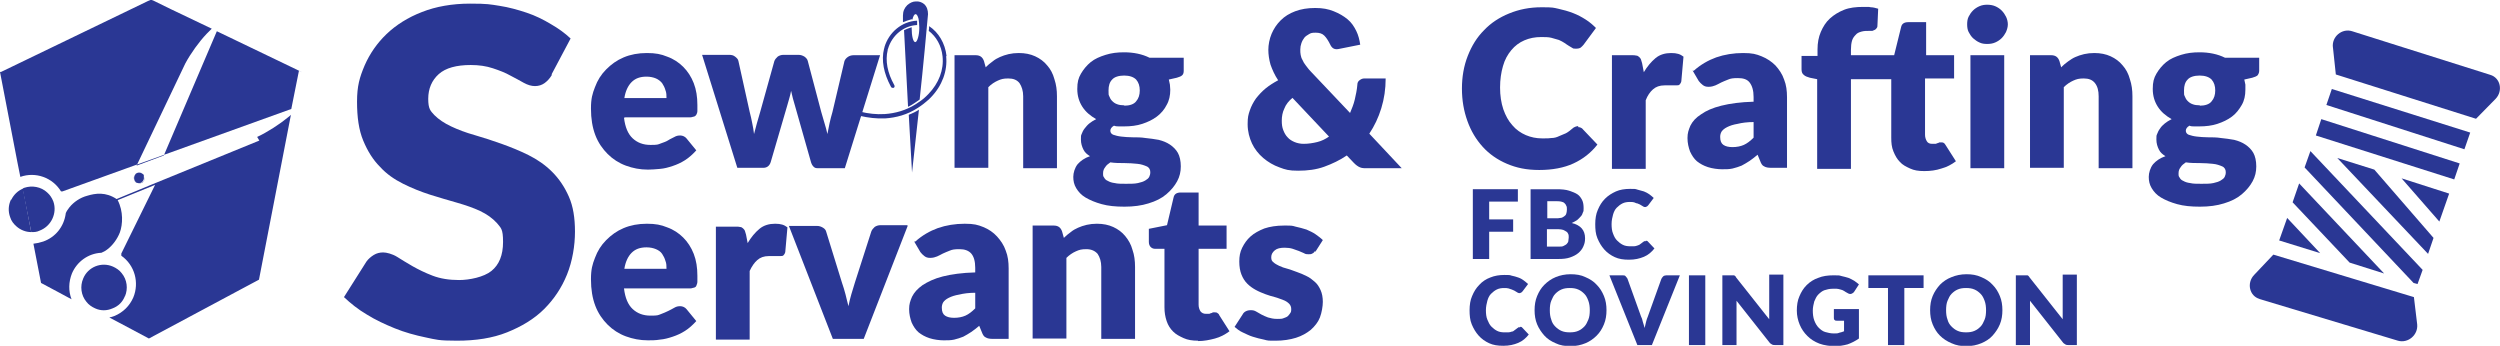 <?xml version="1.0" encoding="UTF-8"?>
<svg id="Layer_2" xmlns="http://www.w3.org/2000/svg" version="1.1" viewBox="0 0 688.3 95.2">
  <!-- Generator: Adobe Illustrator 29.5.1, SVG Export Plug-In . SVG Version: 2.1.0 Build 141)  -->
  <defs>
    <style>
      .st0 {
        fill: #2a3794;
      }
    </style>
  </defs>
  <g id="Layer_1-2">
    <path class="st0" d="M151.9,20.7c-.6,1-1.3,1.7-2,2.2-.7.5-1.6.8-2.6.8s-2-.3-3.1-.9-2.3-1.3-3.7-2c-1.4-.8-3-1.4-4.8-2s-3.8-.9-6.1-.9c-3.9,0-6.9.8-8.8,2.5-1.9,1.7-2.9,4-2.9,6.8s.6,3.3,1.7,4.5c1.2,1.2,2.7,2.2,4.6,3.1,1.9.9,4,1.7,6.5,2.4,2.4.7,4.9,1.5,7.4,2.4,2.5.9,5,1.9,7.4,3.1s4.6,2.7,6.5,4.6c1.9,1.9,3.4,4.1,4.6,6.8,1.2,2.7,1.7,5.9,1.7,9.7s-.7,8.1-2.2,11.8-3.6,6.8-6.3,9.5-6.2,4.8-10.2,6.4-8.6,2.3-13.8,2.3-5.7-.3-8.6-.9-5.8-1.4-8.5-2.5c-2.7-1.1-5.3-2.3-7.7-3.8-2.4-1.4-4.5-3.1-6.3-4.8l6.2-9.8c.5-.7,1.2-1.3,2-1.8.8-.5,1.7-.7,2.6-.7s2.5.4,3.8,1.2,2.7,1.7,4.3,2.6c1.6.9,3.4,1.8,5.5,2.6s4.5,1.2,7.3,1.2,6.8-.8,8.9-2.5,3.2-4.3,3.2-8-.6-3.8-1.7-5.2c-1.2-1.3-2.7-2.4-4.6-3.3-1.9-.9-4-1.6-6.4-2.3s-4.9-1.4-7.4-2.2c-2.5-.8-5-1.8-7.4-3s-4.6-2.7-6.4-4.7c-1.9-1.9-3.4-4.3-4.6-7.2-1.2-2.9-1.7-6.4-1.7-10.7s.7-6.7,2.1-10c1.4-3.2,3.4-6.1,6-8.6s5.9-4.6,9.8-6.1c3.8-1.5,8.3-2.3,13.2-2.3s5.5.2,8.1.6,5.1,1.1,7.5,1.9,4.6,1.9,6.6,3.1c2.1,1.2,3.9,2.5,5.5,4l-5.2,9.8h0Z"/>
    <g>
      <path class="st0" d="M3,55c-.7,1.5-.8,3.2-.2,4.8.3,1,.9,1.8,1.7,2.5,1.1,1,2.6,1.6,4.1,1.6l-2.2-11.5v-.5c-1.5.6-2.6,1.7-3.3,3.1h0Z"/>
      <path class="st0" d="M37.3,48c-.5.6-.5,1.5,0,2h0c0,.2.2.2.3.3.5.2,1.1.2,1.5-.2.4-.3.6-.9.5-1.4,0,0,0-.2,0-.2,0,0,0-.1,0-.2,0-.2-.2-.3-.3-.4h0c-.6-.5-1.5-.5-2.1.1h0Z"/>
      <path class="st0" d="M34.4,81.6c.9-2.1.6-4.6-.9-6.4-.6-.8-1.5-1.4-2.4-1.8-3.2-1.4-6.9.1-8.2,3.3-.9,2.1-.6,4.6.9,6.4.6.8,1.5,1.4,2.4,1.8,1.5.7,3.2.7,4.8,0,1.6-.6,2.8-1.8,3.4-3.4Z"/>
      <path class="st0" d="M71.4,38.7l-30.1,12.3-9.2,3.8c-3-2-5.8-1.6-8.1-.9-1.9.5-3.7,1.7-4.9,3.2-.4.5-.8,1.1-1,1.6h0s0,0,0,0h0s0,0,0,.1h0c-.5,3.6-2.8,6.5-6.2,7.7-.9.3-1.8.5-2.7.6l2.1,10.8,4.5,2.4h0l3.9,2.1c-.9-2.3-.8-4.8.1-7.1,1.4-3.3,4.5-5.5,8-5.7h0s0,0,0,0h0s0,0,.1,0h0c.5-.2,1.1-.5,1.6-.9,1.5-1.1,2.8-2.9,3.5-4.7.8-2.2,1-5.8-.6-8.9l10.3-4.2-9.3,18.9h0s0,0,0,0c0,0,0,0,0,0s0,0,0,0c0,0,0,0,0,0h0c0,0,0,0,0,.1h0v.2h0s0,0,0,.1h0c0,0,0,0,0,.1h0c0,0,0,0,0,.1h0s0,0,0,0c0,0,0,0,0,0,0,0,0,0,0,0h0s0,0,0,0h0s0,0,0,0c0,0,0,0,0,0s0,0,0,0c0,0,0,0,0,0,0,0,0,0,0,0,0,0,0,0,0,0,0,0,0,0,0,0,0,0,0,0,0,0s0,0,0,0c0,0,0,0,0,0,3.7,2.6,5,7.4,3.3,11.5-1,2.3-2.8,4.1-5.2,5.1-.5.2-.9.3-1.4.4l10.9,5.8h0l25.8-13.8h0l4.5-2.4,8.8-45.4c-.2.2-.5.5-.8.7-2.3,1.9-5.7,4.1-8.5,5.4h0Z"/>
      <path class="st0" d="M83.2,19.9h0s-.2-.1-.2-.1h0l-2.9-1.4h0l-20.4-9.8-14.6,34.2-7.5,2.8,13.4-28.1c1.5-2.8,3.8-6,5.9-8.2.5-.5,1-1,1.4-1.4l-11.1-5.3h0l-4.7-2.3h0l-.7-.3h-.2c0,0-.2,0-.2,0l-.7.3h0L.3,19.8H0C0,19.9,4.8,44.7,4.8,44.7h0l.8,4c4.2-1.5,8.9.2,11.2,4,0,0,0,0,0,0,0,0,0,0,0,0,0,0,0,0,0,0,0,0,0,0,0,0,0,0,0,0,0,0s0,0,0,0c0,0,0,0,0,0s0,0,0,0h0s0,0,0,0h0s0,0,0,0h0s0,0,0,0c0,0,0,0,0,0,0,0,0,0,0,0h0s0,0,0,0h0s0,0,0,0h0s0,0,.1,0h.2s0,0,.1,0h0s0,0,0,0c0,0,0,0,0,0,0,0,0,0,0,0,0,0,0,0,0,0h0l17.2-6.2h0l45.8-16.5,2.1-10.5h0,0Z"/>
      <path class="st0" d="M8.6,63.9c.8,0,1.5,0,2.3-.4,3.2-1.2,4.9-4.8,3.8-8-.4-1-.9-1.8-1.7-2.5-1.7-1.6-4.2-2-6.3-1.3-.1,0-.2.1-.4.2v.5c0,0,2.3,11.5,2.3,11.5h0Z"/>
      <path class="st0" d="M39.7,48.5c0,0,0,.1,0,.2,0,0,0-.1,0-.2Z"/>
      <path class="st0" d="M37.7,50.3c-.1,0-.2-.1-.3-.2,0,0,.2.1.3.2Z"/>
      <path class="st0" d="M37.3,50c-.6-.5-.6-1.5,0-2,.5-.6,1.5-.7,2.1-.1-.5-.5-1.4-.5-2,0-.6.5-.7,1.5-.2,2.1,0,0,0,0,.1.2Z"/>
      <path class="st0" d="M39.5,48s0,0-.1-.1c.1.1.2.3.3.4,0,0-.1-.2-.2-.3h0Z"/>
      <path class="st0" d="M37.3,50s0,0,0,0c0,0,0,0,0,0,0,0,0,0,0,0h0Z"/>
      <path class="st0" d="M39.3,50.1c-.5.4-1,.4-1.5.2.6.3,1.3.2,1.7-.3.3-.4.4-.8.3-1.3,0,.5,0,1.1-.5,1.4Z"/>
      <path class="st0" d="M39.7,48.3c0,0,0,.1,0,.2,0,0,0-.1,0-.2Z"/>
      <path class="st0" d="M39.4,47.9h0s0,0,0,0Z"/>
    </g>
    <g>
      <path class="st0" d="M171.8,32.4c.3,2.6,1.1,4.5,2.4,5.7,1.3,1.2,2.9,1.8,4.9,1.8s2-.1,2.8-.4,1.5-.5,2.1-.9,1.2-.6,1.7-.9,1-.4,1.6-.4,1.3.3,1.7.8l2.7,3.3c-1,1.1-2,2-3.1,2.7s-2.2,1.2-3.4,1.6-2.3.7-3.5.8-2.3.2-3.3.2c-2.2,0-4.2-.4-6.1-1.1s-3.6-1.8-5-3.2c-1.4-1.4-2.6-3.1-3.4-5.2s-1.2-4.5-1.2-7.3.4-4.1,1.1-5.9c.7-1.9,1.7-3.5,3.1-4.9s2.9-2.5,4.8-3.3,4-1.2,6.4-1.2,3.9.3,5.6,1c1.7.6,3.2,1.6,4.4,2.8,1.2,1.2,2.2,2.7,2.9,4.5.7,1.8,1,3.8,1,6s0,1.3,0,1.7c0,.4-.2.8-.3,1-.2.3-.4.4-.6.5-.3,0-.6.2-1,.2h-17.9ZM183.5,27c0-.7,0-1.5-.3-2.2-.2-.7-.5-1.3-.9-1.9-.4-.5-1-1-1.7-1.3s-1.6-.5-2.6-.5c-1.8,0-3.1.5-4.1,1.5s-1.7,2.5-2,4.4h11.6Z"/>
      <path class="st0" d="M242.3,15.2l-9.7,31.1h-7.6c-.4,0-.7-.1-1-.4s-.5-.6-.7-1.2l-4.4-15.5c-.2-.7-.4-1.4-.6-2.1s-.3-1.4-.5-2.1c-.1.7-.3,1.4-.5,2.1s-.4,1.4-.6,2.1l-4.5,15.4c-.3,1-1,1.6-2,1.6h-7.2l-9.7-31.1h7.4c.7,0,1.2.1,1.7.5s.8.7.9,1.2l3.1,14c.3,1.1.5,2.1.7,3.1.2,1,.4,2,.5,3,.3-1,.5-2,.8-3s.6-2,.9-3.1l3.9-14c.2-.5.5-.8.9-1.2.4-.3,1-.5,1.6-.5h4.1c.7,0,1.2.2,1.7.5.4.3.8.7.9,1.2l3.7,14c.3,1.1.6,2.1.9,3.1.3,1,.6,2,.8,3,.2-1,.4-2,.6-3s.5-2,.8-3.1l3.3-14c.2-.5.5-.8.9-1.1.4-.3,1-.5,1.6-.5h7.1,0Z"/>
      <path class="st0" d="M271.4,18.5c.6-.6,1.2-1.1,1.9-1.6.6-.5,1.3-.9,2-1.2.7-.3,1.5-.6,2.4-.8s1.8-.3,2.8-.3c1.7,0,3.2.3,4.5.9,1.3.6,2.4,1.4,3.3,2.5.9,1,1.6,2.3,2,3.8.5,1.5.7,3,.7,4.7v19.8h-9.3v-19.8c0-1.5-.4-2.7-1-3.6-.7-.9-1.7-1.3-3.1-1.3s-2,.2-2.9.6c-.9.4-1.8,1-2.6,1.8v22.2h-9.3V15.2h5.8c1.2,0,1.9.5,2.3,1.6l.5,1.8h0Z"/>
      <path class="st0" d="M325.9,16.1v3.4c0,.5-.1.9-.4,1.2-.3.3-.8.5-1.5.7l-2.2.5c.1.4.2.9.3,1.4,0,.5.1.9.1,1.4,0,1.6-.3,3-1,4.2-.6,1.2-1.5,2.3-2.7,3.2s-2.5,1.5-4,2c-1.5.5-3.2.7-5,.7s-1,0-1.4,0-.9,0-1.4-.2c-.7.4-1,.9-1,1.4s.3.9.8,1.1c.6.2,1.3.4,2.2.5s2,.2,3.1.2,2.4,0,3.6.2c1.2.1,2.4.3,3.6.5,1.2.3,2.2.7,3.1,1.3.9.6,1.7,1.4,2.2,2.3s.8,2.2.8,3.7-.3,2.8-1,4.1-1.7,2.5-3,3.6-2.9,1.9-4.9,2.5c-1.9.6-4.1.9-6.6.9s-4.5-.2-6.3-.7-3.2-1.1-4.4-1.8-2-1.6-2.6-2.6c-.6-1-.8-2-.8-3.1s.4-2.5,1.2-3.5c.8-.9,1.9-1.7,3.4-2.2-.8-.5-1.4-1-1.8-1.8s-.7-1.7-.7-2.8,0-1,.2-1.5.4-1,.8-1.5.8-1,1.3-1.4c.5-.4,1.1-.8,1.9-1.2-1.6-.9-2.9-2-3.8-3.4s-1.4-3-1.4-4.9.3-3,1-4.2,1.6-2.3,2.7-3.2,2.5-1.5,4.1-2,3.2-.7,5.1-.7c2.6,0,5,.5,7,1.5h9.4ZM316.7,47.4c0-.7-.3-1.3-1-1.6s-1.5-.6-2.6-.7c-1.1-.1-2.2-.2-3.5-.2-1.3,0-2.6,0-3.9-.2-.6.4-1.1.8-1.4,1.3-.4.5-.6,1-.6,1.7s0,.8.3,1.2c.2.4.5.7,1,.9.5.3,1.1.5,1.9.6.8.2,1.8.2,3.1.2s2.4,0,3.3-.2,1.5-.4,2-.7.9-.6,1.1-1,.3-.8.3-1.3h0ZM309.5,29.1c1.5,0,2.7-.4,3.3-1.2.7-.8,1-1.8,1-3s-.3-2.2-1-3c-.7-.7-1.8-1.1-3.3-1.1s-2.7.4-3.3,1.1c-.7.7-1,1.7-1,3s0,1.1.2,1.6.4.9.8,1.3c.4.4.8.7,1.4.9.5.2,1.2.3,2,.3h0Z"/>
      <path class="st0" d="M385.9,46.3h-9.2c-.5,0-.9,0-1.2,0-.4,0-.7-.1-1-.2-.3-.1-.6-.3-.9-.5-.3-.2-.6-.5-.9-.8l-1.9-2c-1.9,1.3-4,2.3-6.2,3.1s-4.6,1.1-7.2,1.1-3.5-.3-5.1-.9c-1.7-.6-3.2-1.5-4.5-2.6-1.3-1.1-2.4-2.5-3.1-4s-1.2-3.3-1.2-5.3.2-2.6.6-3.8,1-2.3,1.7-3.3c.8-1,1.6-1.9,2.7-2.8,1-.8,2.1-1.5,3.4-2.2-1-1.5-1.6-2.9-2.1-4.3-.4-1.4-.6-2.8-.6-4.1s.3-3,.9-4.4c.6-1.4,1.4-2.6,2.5-3.7s2.4-1.9,4-2.5,3.4-.9,5.5-.9,3.6.3,5.1.9c1.5.6,2.7,1.3,3.8,2.2s1.8,2,2.4,3.2.9,2.5,1.1,3.8l-6,1.2c-1.1.2-1.8-.2-2.3-1.3-.5-1-1-1.8-1.6-2.4s-1.4-.8-2.4-.8-1.3.1-1.8.4-1,.6-1.3,1-.6.9-.8,1.5c-.2.6-.3,1.1-.3,1.7s0,1,.1,1.5.2.9.5,1.4c.2.5.5,1,.9,1.5.4.5.8,1.1,1.4,1.7l10.8,11.4c.5-1.2,1-2.4,1.3-3.7s.6-2.7.7-4c0-.6.2-1,.6-1.3s.8-.5,1.3-.5h5.9c0,2.9-.4,5.6-1.2,8.2s-1.9,4.9-3.3,7l9.1,9.7h0ZM355.9,26.9c-1.1.9-1.9,1.9-2.3,3-.5,1-.7,2.2-.7,3.3s.1,1.8.4,2.6.7,1.5,1.2,2c.5.6,1.2,1,1.9,1.3s1.6.5,2.5.5c1.3,0,2.6-.2,3.8-.5,1.2-.3,2.2-.8,3.2-1.5l-10.1-10.7h0Z"/>
      <path class="st0" d="M434.4,35c.2,0,.5,0,.7.1s.5.2.7.5l4,4.2c-1.8,2.3-4,4-6.6,5.2s-5.8,1.8-9.4,1.8-6.3-.6-8.9-1.7-4.9-2.7-6.7-4.7-3.2-4.3-4.2-7.1-1.5-5.7-1.5-8.9.5-6.2,1.6-9,2.5-5.1,4.5-7.1c1.9-2,4.2-3.5,6.9-4.6s5.6-1.7,8.9-1.7,3.2.1,4.6.4,2.8.7,4.1,1.2c1.3.5,2.4,1.1,3.5,1.8,1.1.7,2,1.5,2.8,2.3l-3.4,4.6c-.2.3-.5.5-.8.8-.3.2-.7.3-1.3.3s-.7,0-1-.2c-.3-.2-.7-.4-1-.6s-.8-.5-1.2-.8-.9-.5-1.5-.8c-.6-.2-1.3-.4-2.1-.6s-1.7-.2-2.8-.2c-1.7,0-3.2.3-4.6.9s-2.6,1.5-3.6,2.7c-1,1.2-1.8,2.6-2.3,4.4-.5,1.7-.8,3.7-.8,5.9s.3,4.2.9,6c.6,1.7,1.4,3.2,2.5,4.4,1,1.2,2.3,2.1,3.7,2.7,1.4.6,2.9.9,4.5.9s1.8,0,2.5-.1c.8,0,1.5-.2,2.1-.5s1.3-.5,1.9-.8,1.2-.8,1.8-1.3c.2-.2.5-.4.8-.5.3-.1.6-.2.9-.2h0Z"/>
      <path class="st0" d="M452.5,20c1-1.7,2.1-3,3.3-4s2.7-1.4,4.3-1.4,2.5.3,3.4,1l-.6,6.8c-.1.4-.3.7-.5.9s-.5.2-1,.2-.4,0-.6,0-.5,0-.8,0c-.3,0-.6,0-.9,0s-.5,0-.8,0c-1.4,0-2.4.4-3.2,1.1s-1.5,1.7-2,3v18.9h-9.3V15.2h5.5c.5,0,.8,0,1.2.1.3,0,.6.2.8.4s.4.4.5.7c.1.3.2.6.3,1l.5,2.6h0Z"/>
      <path class="st0" d="M466.3,19.5c1.9-1.7,4-2.9,6.2-3.7,2.3-.8,4.8-1.2,7.4-1.2s3.6.3,5.1.9c1.5.6,2.8,1.5,3.8,2.5,1,1.1,1.9,2.4,2.4,3.9.6,1.5.8,3.1.8,4.9v19.4h-4.3c-.9,0-1.5-.1-2-.4-.5-.2-.8-.7-1.1-1.5l-.7-1.7c-.8.7-1.5,1.2-2.2,1.7s-1.5.9-2.2,1.3c-.8.3-1.6.6-2.5.8s-1.8.2-2.9.2-2.7-.2-3.9-.6c-1.2-.4-2.1-.9-3-1.6-.8-.7-1.4-1.6-1.9-2.7-.4-1.1-.7-2.3-.7-3.7s.3-2.2.8-3.4c.6-1.2,1.5-2.2,2.9-3.1,1.4-1,3.2-1.8,5.6-2.4s5.3-1,8.9-1.1v-1.3c0-1.8-.4-3.1-1.1-4s-1.8-1.2-3.2-1.2-2,.1-2.7.4-1.3.5-1.9.8-1.1.6-1.6.8c-.5.2-1.1.4-1.9.4s-1.2-.2-1.6-.5-.8-.7-1.1-1.1l-1.7-2.9h0ZM483,33.6c-1.9,0-3.4.2-4.6.5-1.2.2-2.1.5-2.9.9s-1.2.8-1.5,1.2c-.3.5-.4,1-.4,1.5,0,1.1.3,1.8.9,2.2s1.4.6,2.5.6,2.2-.2,3.1-.6c.9-.4,1.8-1.1,2.7-2v-4.3Z"/>
      <path class="st0" d="M530,21.6v15.5c0,.7.2,1.3.5,1.8.3.5.8.7,1.5.7s.6,0,.9,0c.2,0,.4-.2.6-.2s.3-.2.5-.2c.2,0,.3,0,.5,0s.5,0,.7.2c.2.1.3.3.5.6l2.8,4.4c-1.2.9-2.5,1.6-4,2-1.5.5-3,.7-4.7.7s-2.8-.2-3.9-.7-2.1-1-2.8-1.8c-.8-.8-1.3-1.7-1.8-2.9s-.6-2.4-.6-3.8v-16.1h-11.1v24.7h-9.3v-24.7l-2-.4c-.7-.2-1.3-.4-1.7-.8-.4-.3-.6-.8-.6-1.5v-3.7h4.4v-1.8c0-1.8.3-3.4.9-4.8.6-1.4,1.4-2.7,2.5-3.7,1.1-1,2.4-1.8,3.9-2.4,1.5-.6,3.3-.8,5.3-.8s1.5,0,2.1.1c.6,0,1.3.2,2,.4l-.2,4.5c0,.3,0,.6-.2.8-.1.2-.3.4-.5.5-.2.1-.5.2-.7.3-.3,0-.5,0-.8,0-.8,0-1.5,0-2.2.2s-1.2.4-1.6.9c-.4.4-.8.9-1,1.6s-.3,1.5-.3,2.5v1.5h11.9l1.9-7.7c.2-1,.9-1.4,2-1.4h4.9v9.1h7.7v6.4h-7.7Z"/>
      <path class="st0" d="M552.8,6.7c0,.7-.2,1.4-.5,2.1-.3.6-.7,1.2-1.2,1.7-.5.5-1.1.9-1.8,1.2-.7.3-1.4.4-2.2.4s-1.5-.1-2.1-.4c-.7-.3-1.2-.7-1.8-1.2-.5-.5-.9-1.1-1.2-1.7-.3-.6-.4-1.3-.4-2.1s.1-1.5.4-2.1.7-1.2,1.2-1.7,1.1-.9,1.8-1.2,1.4-.4,2.1-.4,1.5.1,2.2.4c.7.3,1.3.7,1.8,1.2.5.5.9,1.1,1.2,1.7s.5,1.4.5,2.1ZM551.8,15.2v31.1h-9.3V15.2h9.3Z"/>
      <path class="st0" d="M567.5,18.5c.6-.6,1.2-1.1,1.9-1.6s1.3-.9,2-1.2c.7-.3,1.5-.6,2.4-.8s1.8-.3,2.8-.3c1.7,0,3.2.3,4.5.9,1.3.6,2.4,1.4,3.3,2.5.9,1,1.6,2.3,2,3.8.5,1.5.7,3,.7,4.7v19.8h-9.3v-19.8c0-1.5-.3-2.7-1-3.6s-1.7-1.3-3.1-1.3-2,.2-2.9.6-1.8,1-2.6,1.8v22.2h-9.3V15.2h5.8c1.2,0,1.9.5,2.3,1.6,0,0,.5,1.8.5,1.8Z"/>
      <path class="st0" d="M622,16.1v3.4c0,.5-.2.9-.4,1.2-.3.3-.8.5-1.5.7l-2.2.5c.1.4.2.9.3,1.4,0,.5,0,.9,0,1.4,0,1.6-.3,3-1,4.2-.7,1.2-1.5,2.3-2.7,3.2s-2.5,1.5-4,2c-1.5.5-3.2.7-5,.7s-1,0-1.4,0-.9,0-1.3-.2c-.7.4-1,.9-1,1.4s.3.9.8,1.1c.6.2,1.3.4,2.2.5s2,.2,3.1.2,2.4,0,3.6.2c1.2.1,2.4.3,3.6.5,1.2.3,2.2.7,3.1,1.3.9.6,1.7,1.4,2.2,2.3s.8,2.2.8,3.7-.3,2.8-1,4.1-1.7,2.5-3,3.6-2.9,1.9-4.9,2.5c-1.9.6-4.1.9-6.6.9s-4.5-.2-6.3-.7-3.2-1.1-4.4-1.8-2-1.6-2.6-2.6c-.6-1-.8-2-.8-3.1s.4-2.5,1.2-3.5c.8-.9,1.9-1.7,3.4-2.2-.8-.5-1.4-1-1.8-1.8s-.7-1.7-.7-2.8,0-1,.2-1.5.4-1,.8-1.5c.3-.5.8-1,1.3-1.4.5-.4,1.1-.8,1.9-1.2-1.6-.9-2.9-2-3.8-3.4s-1.4-3-1.4-4.9.3-3,1-4.2,1.6-2.3,2.7-3.2,2.5-1.5,4.1-2,3.2-.7,5.1-.7c2.6,0,5,.5,7,1.5h9.4ZM612.8,47.4c0-.7-.3-1.3-1-1.6s-1.5-.6-2.6-.7c-1.1-.1-2.2-.2-3.5-.2-1.3,0-2.6,0-3.9-.2-.6.4-1.1.8-1.4,1.3-.4.5-.6,1-.6,1.7s0,.8.3,1.2c.2.4.5.7,1,.9.5.3,1.1.5,1.9.6.8.2,1.8.2,3.1.2s2.4,0,3.3-.2,1.5-.4,2-.7.9-.6,1.1-1,.3-.8.3-1.3h0ZM605.6,29.1c1.5,0,2.7-.4,3.3-1.2.7-.8,1-1.8,1-3s-.3-2.2-1-3c-.7-.7-1.8-1.1-3.3-1.1s-2.7.4-3.3,1.1c-.7.7-1,1.7-1,3s0,1.1.2,1.6.4.9.8,1.3c.4.4.8.7,1.4.9.5.2,1.2.3,2,.3h0Z"/>
      <path class="st0" d="M171.8,79.4c.3,2.6,1.1,4.5,2.4,5.7,1.3,1.2,2.9,1.8,4.9,1.8s2-.1,2.8-.4,1.5-.6,2.1-.9,1.2-.6,1.7-.9,1-.4,1.6-.4,1.3.3,1.7.8l2.7,3.3c-1,1.1-2,2-3.1,2.7s-2.2,1.2-3.4,1.6-2.3.7-3.5.8c-1.2.2-2.3.2-3.3.2-2.2,0-4.2-.4-6.1-1.1s-3.6-1.8-5-3.2c-1.4-1.4-2.6-3.1-3.4-5.2s-1.2-4.5-1.2-7.3.4-4.1,1.1-5.9c.7-1.9,1.7-3.5,3.1-4.9s2.9-2.5,4.8-3.3,4-1.2,6.4-1.2,3.9.3,5.6,1c1.7.6,3.2,1.6,4.4,2.8,1.2,1.2,2.2,2.7,2.9,4.5.7,1.8,1,3.8,1,6s0,1.3,0,1.7-.2.8-.3,1.1-.4.4-.6.5c-.3,0-.6.2-1,.2h-17.9ZM183.5,74c0-.7,0-1.5-.3-2.2-.2-.7-.5-1.3-.9-1.9-.4-.6-1-1-1.7-1.3-.7-.3-1.6-.5-2.6-.5-1.8,0-3.1.5-4.1,1.5-1,1-1.7,2.5-2,4.4h11.6Z"/>
      <path class="st0" d="M205.8,67c1-1.7,2.1-3,3.3-4s2.7-1.4,4.3-1.4,2.5.3,3.4,1l-.6,6.8c-.1.4-.3.7-.5.9s-.5.2-.9.2-.4,0-.6,0-.5,0-.8,0c-.3,0-.6,0-.9,0s-.6,0-.8,0c-1.4,0-2.4.4-3.2,1.1s-1.5,1.7-2.1,3v18.9h-9.3v-31.1h5.5c.5,0,.8,0,1.2.1.3,0,.6.2.8.4.2.2.4.4.5.7s.2.6.3,1l.5,2.6h0Z"/>
      <path class="st0" d="M249.9,62.2l-12.1,31.1h-8.5l-12.1-31.1h7.7c.7,0,1.2.2,1.7.5s.8.7.9,1.2l4.3,13.9c.4,1.1.7,2.2,1,3.3.3,1.1.5,2.2.8,3.2.4-2.2,1.1-4.3,1.8-6.6l4.5-14c.2-.5.5-.8.9-1.2.4-.3,1-.5,1.6-.5h7.4,0Z"/>
      <path class="st0" d="M252,66.5c1.9-1.7,4-2.9,6.2-3.7,2.3-.8,4.8-1.2,7.4-1.2s3.6.3,5.1.9c1.5.6,2.8,1.5,3.8,2.6,1,1.1,1.9,2.4,2.4,3.9.6,1.5.8,3.1.8,4.9v19.4h-4.3c-.9,0-1.5-.1-2-.4-.5-.2-.8-.7-1.1-1.5l-.7-1.7c-.8.7-1.5,1.2-2.2,1.7s-1.5.9-2.2,1.3c-.8.3-1.6.6-2.5.8s-1.8.2-2.9.2-2.7-.2-3.9-.6c-1.2-.4-2.1-.9-3-1.6-.8-.7-1.4-1.6-1.9-2.7-.4-1.1-.7-2.3-.7-3.7s.3-2.2.8-3.4c.6-1.2,1.5-2.2,2.9-3.2,1.4-.9,3.2-1.8,5.6-2.4s5.3-1,8.9-1.1v-1.3c0-1.8-.4-3.1-1.1-3.9s-1.8-1.2-3.2-1.2-2,.1-2.7.4-1.3.5-1.9.8-1.1.6-1.6.8c-.5.2-1.1.4-1.9.4s-1.2-.2-1.6-.5-.8-.7-1.1-1.1l-1.7-2.9h0ZM268.7,80.6c-1.9,0-3.4.2-4.6.5-1.2.2-2.1.5-2.9.9s-1.2.8-1.5,1.2c-.3.5-.4,1-.4,1.5,0,1.1.3,1.8.9,2.2s1.4.6,2.5.6,2.2-.2,3.1-.6,1.8-1.1,2.7-2v-4.3Z"/>
      <path class="st0" d="M292.9,65.5c.6-.6,1.2-1.1,1.9-1.6.6-.5,1.3-.9,2-1.2.7-.3,1.5-.6,2.4-.8s1.8-.3,2.8-.3c1.7,0,3.2.3,4.5.9,1.3.6,2.4,1.4,3.3,2.5.9,1.1,1.6,2.3,2,3.8.5,1.4.7,3,.7,4.7v19.8h-9.3v-19.8c0-1.5-.4-2.7-1-3.6-.7-.8-1.7-1.3-3.1-1.3s-2,.2-2.9.6c-.9.4-1.8,1-2.6,1.8v22.2h-9.3v-31.1h5.8c1.2,0,1.9.5,2.3,1.6l.5,1.8h0Z"/>
      <path class="st0" d="M329.8,93.8c-1.5,0-2.8-.2-3.9-.7s-2.1-1-2.9-1.8c-.8-.8-1.4-1.7-1.8-2.9s-.6-2.4-.6-3.8v-16.1h-2.6c-.5,0-.9-.2-1.2-.5-.3-.3-.5-.8-.5-1.4v-3.6l5-1,1.8-7.6c.2-1,.9-1.4,2-1.4h4.9v9.1h7.7v6.4h-7.7v15.4c0,.7.2,1.3.5,1.8.4.5.9.7,1.5.7s.6,0,.9,0c.2,0,.4-.2.6-.2s.3-.2.5-.2c.1,0,.3,0,.5,0s.5,0,.7.2c.2.1.4.3.5.6l2.8,4.4c-1.2.9-2.5,1.6-4,2s-3,.7-4.6.7h0Z"/>
      <path class="st0" d="M362.1,69c-.2.4-.5.7-.8.8-.3.2-.6.2-1,.2s-.9,0-1.3-.3c-.4-.2-.9-.4-1.4-.6s-1.1-.4-1.7-.6c-.6-.2-1.4-.3-2.2-.3-1.2,0-2.1.2-2.7.7s-1,1.1-1,1.9.2,1.1.6,1.4c.4.4,1,.7,1.6,1s1.5.6,2.3.8,1.7.6,2.6.9c.9.3,1.8.7,2.6,1.1.9.4,1.6,1,2.3,1.6s1.2,1.4,1.6,2.3.6,2,.6,3.2-.3,3-.8,4.3-1.4,2.4-2.5,3.4c-1.1.9-2.5,1.7-4.1,2.2-1.6.5-3.5.8-5.6.8s-2.1,0-3.2-.3c-1.1-.2-2.1-.5-3.1-.8-1-.3-1.9-.8-2.8-1.2s-1.6-1-2.2-1.5l2.2-3.4c.2-.4.5-.7.9-.9.4-.2.8-.3,1.4-.3s1,.1,1.5.4c.4.2.9.5,1.4.8s1.1.5,1.8.8c.7.2,1.5.4,2.5.4s1.3,0,1.8-.2c.5-.2.9-.3,1.2-.6.3-.3.5-.6.7-.9s.2-.7.2-1c0-.6-.2-1.1-.6-1.5s-1-.8-1.6-1-1.5-.6-2.3-.8-1.8-.5-2.6-.8-1.8-.7-2.7-1.2-1.6-1-2.3-1.7-1.2-1.5-1.6-2.5c-.4-1-.6-2.2-.6-3.6s.2-2.6.8-3.8,1.3-2.2,2.3-3.1c1-.9,2.3-1.6,3.8-2.2,1.5-.5,3.3-.8,5.4-.8s2.2,0,3.2.3c1,.2,2,.5,3,.8.9.4,1.8.8,2.5,1.3s1.4,1,2,1.6l-2.1,3.3h0Z"/>
    </g>
    <g>
      <path class="st0" d="M251.2,5.4c.2-.9.5-1.5.9-1.5h0c.3,0,.6.5.8,1.3h0c.1.7.2,1.5.2,2.5,0,2.1-.6,3.9-1.1,3.9h0c-.6,0-1-1.7-1-3.8,0-.1,0-.2,0-.3-.7.2-1.4.5-2.1.8.3,6,.7,13.9,1.1,21.1.7-.3,1.3-.7,1.9-1.1.4-.3.9-.6,1.3-.9,1-9.2,1.9-19,2.3-23.5,0-1.1-.3-2.1-1.1-2.8-.6-.5-1.5-.8-2.3-.7-.8,0-1.6.4-2.3,1-.8.8-1.2,1.7-1.2,2.9,0,.6,0,1.2,0,1.8.8-.3,1.6-.6,2.4-.8h0Z"/>
      <path class="st0" d="M260.6,15.4c-.4-3.5-2.2-6.5-4.8-8.2,0,.4,0,.9-.1,1.3h0c2.1,1.6,3.5,4.1,3.8,7,.4,3.7-1,7.4-3.9,10.4-.2.2-.4.4-.6.6-.8.8-1.8,1.5-2.9,2.2-2.7,1.7-5.6,2.5-8.5,2.7-4.6.3-9.1-1.1-12.8-2.8,0,.4,0,.8-.1,1.2,3.7,1.7,8.3,3,13,2.8,3-.2,6.1-1,9-2.9,1.1-.7,2.1-1.5,3-2.3.2-.2.4-.4.6-.6,3.1-3.2,4.6-7.3,4.2-11.3h0Z"/>
      <path class="st0" d="M245.8,24.2c0,0,.2,0,.2,0,.3-.1.4-.5.2-.8-1.9-3.4-2.5-6.7-1.8-9.6,0-.1,0-.3.1-.4,1.1-3.7,4.3-6.3,7.9-6.5h.1v-1.2h-.1c-4.1.2-7.7,3.2-8.9,7.3,0,.1,0,.3-.1.4-.8,3.2-.1,6.8,1.9,10.5.1.2.3.3.5.3h0Z"/>
      <path class="st0" d="M251.1,47.5s.9-8,1.9-17.3c-.9.6-1.8,1-2.8,1.4.5,8.8.9,15.9.9,15.9Z"/>
    </g>
    <path class="st0" d="M642.3,13l.8,7.5,38.6,12.2,5.4-5.5c2.1-2.2,1.3-5.8-1.5-6.6l-38-12c-2.8-.9-5.7,1.5-5.3,4.5h0Z"/>
    <path class="st0" d="M622,82.3l38.2,11.5c2.8.8,5.6-1.6,5.3-4.5l-.9-7.5-38.7-11.7-5.3,5.6c-2.1,2.2-1.3,5.8,1.5,6.6h0Z"/>
    <polygon class="st0" points="640.5 28.9 678.5 41.1 680.1 36.5 642 24.5 640.5 28.9 640.5 28.9"/>
    <polygon class="st0" points="661.2 49.1 671.6 61 674.3 53.3 661.2 49.1 661.2 49.1"/>
    <polygon class="st0" points="643.5 43.5 668.5 69.9 670 65.5 653.7 46.7 643.5 43.5 643.5 43.5"/>
    <polygon class="st0" points="638.8 69.7 629.7 60 627.5 66.2 638.8 69.7 638.8 69.7"/>
    <polygon class="st0" points="656.4 75.3 633 50.5 631.2 55.7 646.9 72.3 656.4 75.3 656.4 75.3"/>
    <polygon class="st0" points="636.1 41.6 634.5 46.1 664.5 77.9 665.6 78.2 667 74.3 636.1 41.6 636.1 41.6"/>
    <polygon class="st0" points="639.1 32.8 637.6 37.3 675.7 49.4 677.2 45 639.1 32.8 639.1 32.8"/>
    <g>
      <path class="st0" d="M410,55.5v4.9h6.6v3.4h-6.6v7.5h-4.5v-19.2h12.4v3.4s-7.9,0-7.9,0Z"/>
      <path class="st0" d="M428.6,52.1c1.3,0,2.5.1,3.4.4s1.7.6,2.3,1,1,1,1.3,1.6c.3.6.4,1.4.4,2.2s0,.8-.2,1.2c-.1.4-.3.8-.6,1.1-.3.3-.6.7-1,1s-.9.5-1.5.8c1.3.3,2.2.8,2.8,1.5.6.7.9,1.6.9,2.7s-.2,1.6-.5,2.3-.8,1.3-1.4,1.8c-.6.5-1.4.9-2.3,1.2-.9.3-1.9.4-3.1.4h-7.7v-19.2h7.1ZM426,55.4v4.7h2.3c.5,0,.9,0,1.3-.1.4,0,.7-.2,1-.4s.5-.4.6-.7c.1-.3.2-.7.2-1.2s0-.8-.2-1.1c-.1-.3-.3-.5-.5-.7s-.5-.3-.9-.4-.8-.1-1.3-.1h-2.6ZM429.1,67.9c.6,0,1.1,0,1.4-.2s.7-.3.9-.6c.2-.2.4-.5.4-.8,0-.3.1-.6.1-.9s0-.7-.1-.9-.2-.5-.5-.7-.5-.3-.9-.5c-.4-.1-.8-.2-1.4-.2h-3.1v4.8h3.1Z"/>
      <path class="st0" d="M453.1,66.3c.1,0,.2,0,.3,0s.2.1.3.2l1.8,1.9c-.8,1-1.7,1.8-2.9,2.3s-2.5.8-4.1.8-2.8-.2-3.9-.7c-1.1-.5-2.1-1.2-2.9-2.1-.8-.9-1.4-1.9-1.9-3.1s-.6-2.5-.6-3.9.2-2.8.7-3.9c.5-1.2,1.1-2.2,2-3.1s1.9-1.5,3-2,2.5-.7,3.9-.7,1.4,0,2,.2,1.2.3,1.8.5c.5.2,1.1.5,1.5.8s.9.7,1.2,1l-1.5,2c-.1.1-.2.2-.3.3-.1,0-.3.2-.5.2s-.3,0-.5-.1-.3-.2-.5-.3-.3-.2-.5-.3c-.2-.1-.4-.2-.7-.3-.3,0-.6-.2-.9-.3s-.8-.1-1.2-.1c-.7,0-1.4.1-2,.4s-1.1.7-1.6,1.2-.8,1.2-1,1.9-.4,1.6-.4,2.6.1,1.9.4,2.6c.3.8.6,1.4,1.1,1.9s1,.9,1.6,1.2c.6.3,1.3.4,2,.4s.8,0,1.1,0c.3,0,.6-.1.9-.2s.6-.2.8-.4c.2-.2.5-.3.8-.6.1,0,.2-.2.3-.2s.2,0,.4,0h0Z"/>
      <path class="st0" d="M418.5,90c.1,0,.2,0,.3,0s.2.1.3.2l1.8,1.9c-.8,1-1.7,1.8-2.9,2.3-1.2.5-2.5.8-4.1.8s-2.8-.2-3.9-.7-2.1-1.2-2.9-2.1-1.4-1.9-1.9-3.1-.6-2.5-.6-3.9.2-2.8.7-3.9c.5-1.2,1.1-2.2,2-3.1.8-.9,1.9-1.6,3-2,1.2-.5,2.5-.7,3.9-.7s1.4,0,2,.2c.6.1,1.2.3,1.8.5s1.1.5,1.5.8.9.7,1.2,1l-1.5,2c-.1.1-.2.2-.3.3-.1,0-.3.2-.5.2s-.3,0-.5-.1-.3-.2-.5-.3-.3-.2-.5-.3-.4-.2-.7-.3-.6-.2-.9-.3-.8-.1-1.2-.1c-.7,0-1.4.1-2,.4-.6.3-1.1.7-1.6,1.2s-.8,1.2-1,1.9c-.2.8-.4,1.6-.4,2.6s.1,1.9.4,2.6.6,1.4,1.1,1.9,1,.9,1.6,1.2c.6.3,1.3.4,2,.4s.8,0,1.1,0c.3,0,.6-.1.9-.2.3,0,.6-.2.8-.4.2-.2.5-.3.8-.6.1,0,.2-.2.3-.2s.2,0,.4,0h0Z"/>
      <path class="st0" d="M442.3,85.4c0,1.4-.2,2.7-.7,3.9s-1.1,2.2-2,3.1-1.9,1.6-3.1,2.1-2.6.8-4.1.8-2.9-.2-4.1-.8c-1.2-.5-2.3-1.2-3.1-2.1s-1.5-1.9-2-3.1-.7-2.5-.7-3.9.2-2.7.7-3.9,1.1-2.2,2-3.1c.9-.9,1.9-1.6,3.1-2.1,1.2-.5,2.6-.8,4.1-.8s2.9.2,4.1.8c1.2.5,2.3,1.2,3.1,2.1.9.9,1.5,1.9,2,3.1s.7,2.5.7,3.9ZM437.7,85.4c0-.9-.1-1.8-.4-2.6s-.6-1.4-1.1-1.9-1-.9-1.7-1.2c-.7-.3-1.4-.4-2.3-.4s-1.6.1-2.3.4c-.7.3-1.2.7-1.7,1.2s-.8,1.2-1.1,1.9-.4,1.6-.4,2.6.1,1.8.4,2.6c.2.8.6,1.4,1.1,1.9s1,.9,1.7,1.2c.7.3,1.4.4,2.3.4s1.6-.1,2.3-.4c.7-.3,1.2-.7,1.7-1.2s.8-1.2,1.1-1.9.4-1.6.4-2.6Z"/>
      <path class="st0" d="M462.5,75.8l-7.7,19.2h-4l-7.7-19.2h3.6c.4,0,.7,0,.9.3s.4.4.5.7l3.7,10.3c.2.4.4.9.5,1.5.2.5.3,1.1.5,1.7.1-.6.3-1.1.4-1.7.1-.5.3-1,.5-1.5l3.7-10.3c.1-.2.3-.5.5-.7s.6-.3.9-.3h3.6Z"/>
      <path class="st0" d="M469.5,95h-4.5v-19.2h4.5v19.2Z"/>
      <path class="st0" d="M491,75.8v19.2h-2.3c-.3,0-.6,0-.9-.2-.2-.1-.5-.3-.7-.6l-9-11.4c0,.3,0,.7,0,1s0,.6,0,.9v10.3h-3.9v-19.2h2.3c.2,0,.4,0,.5,0,.1,0,.2,0,.4,0,.1,0,.2.1.3.2.1,0,.2.2.3.4l9.1,11.5c0-.4,0-.7,0-1.1,0-.3,0-.7,0-1v-10.2h3.9Z"/>
      <path class="st0" d="M505,85.1h6.8v8.1c-1,.7-2,1.2-3.1,1.6-1.1.3-2.3.5-3.5.5s-3-.2-4.3-.7c-1.3-.5-2.4-1.2-3.3-2.1-.9-.9-1.6-1.9-2.1-3.1s-.8-2.5-.8-3.9.2-2.8.7-3.9c.5-1.2,1.1-2.2,2-3.1.9-.9,2-1.6,3.2-2,1.2-.5,2.6-.7,4.2-.7s1.5,0,2.2.2,1.4.3,1.9.5,1.1.5,1.6.8.9.7,1.3,1l-1.3,2c-.2.3-.5.5-.8.6s-.7,0-1-.2c-.4-.2-.7-.4-1-.6-.3-.2-.6-.3-1-.4s-.7-.2-1-.2-.8,0-1.2,0c-.8,0-1.6.2-2.2.4s-1.2.7-1.7,1.2c-.5.5-.8,1.2-1.1,1.9-.2.8-.4,1.6-.4,2.5s.1,1.9.4,2.7.7,1.5,1.2,2,1.1,1,1.8,1.2,1.5.4,2.4.4,1,0,1.5-.2c.4-.1.9-.2,1.3-.4v-2.9h-1.9c-.3,0-.5,0-.7-.2s-.2-.3-.2-.6v-2.4h0Z"/>
      <path class="st0" d="M529.7,79.3h-5.4v15.7h-4.5v-15.7h-5.4v-3.5h15.2v3.5h0Z"/>
      <path class="st0" d="M551.3,85.4c0,1.4-.2,2.7-.7,3.9s-1.2,2.2-2,3.1-1.9,1.6-3.1,2.1c-1.2.5-2.6.8-4.1.8s-2.8-.2-4.1-.8c-1.2-.5-2.3-1.2-3.2-2.1s-1.5-1.9-2-3.1c-.5-1.2-.7-2.5-.7-3.9s.2-2.7.7-3.9,1.2-2.2,2-3.1c.9-.9,1.9-1.6,3.2-2.1,1.2-.5,2.6-.8,4.1-.8s2.8.2,4.1.8c1.2.5,2.3,1.2,3.1,2.1.9.9,1.5,1.9,2,3.1s.7,2.5.7,3.9ZM546.8,85.4c0-.9-.1-1.8-.4-2.6s-.6-1.4-1.1-1.9-1-.9-1.7-1.2c-.7-.3-1.4-.4-2.3-.4s-1.6.1-2.3.4-1.2.7-1.7,1.2-.8,1.2-1.1,1.9-.4,1.6-.4,2.6.1,1.8.4,2.6c.2.8.6,1.4,1.1,1.9s1,.9,1.7,1.2c.7.3,1.4.4,2.3.4s1.6-.1,2.3-.4c.7-.3,1.2-.7,1.7-1.2s.8-1.2,1.1-1.9.4-1.6.4-2.6Z"/>
      <path class="st0" d="M571.8,75.8v19.2h-2.3c-.3,0-.6,0-.9-.2s-.5-.3-.7-.6l-9-11.4c0,.3,0,.7,0,1s0,.6,0,.9v10.3h-3.9v-19.2h2.3c.2,0,.4,0,.5,0,.1,0,.2,0,.4,0,.1,0,.2.1.3.2,0,0,.2.2.3.4l9.1,11.5c0-.4,0-.7,0-1.1,0-.3,0-.7,0-1v-10.2h3.9Z"/>
    </g>
  </g>
</svg>